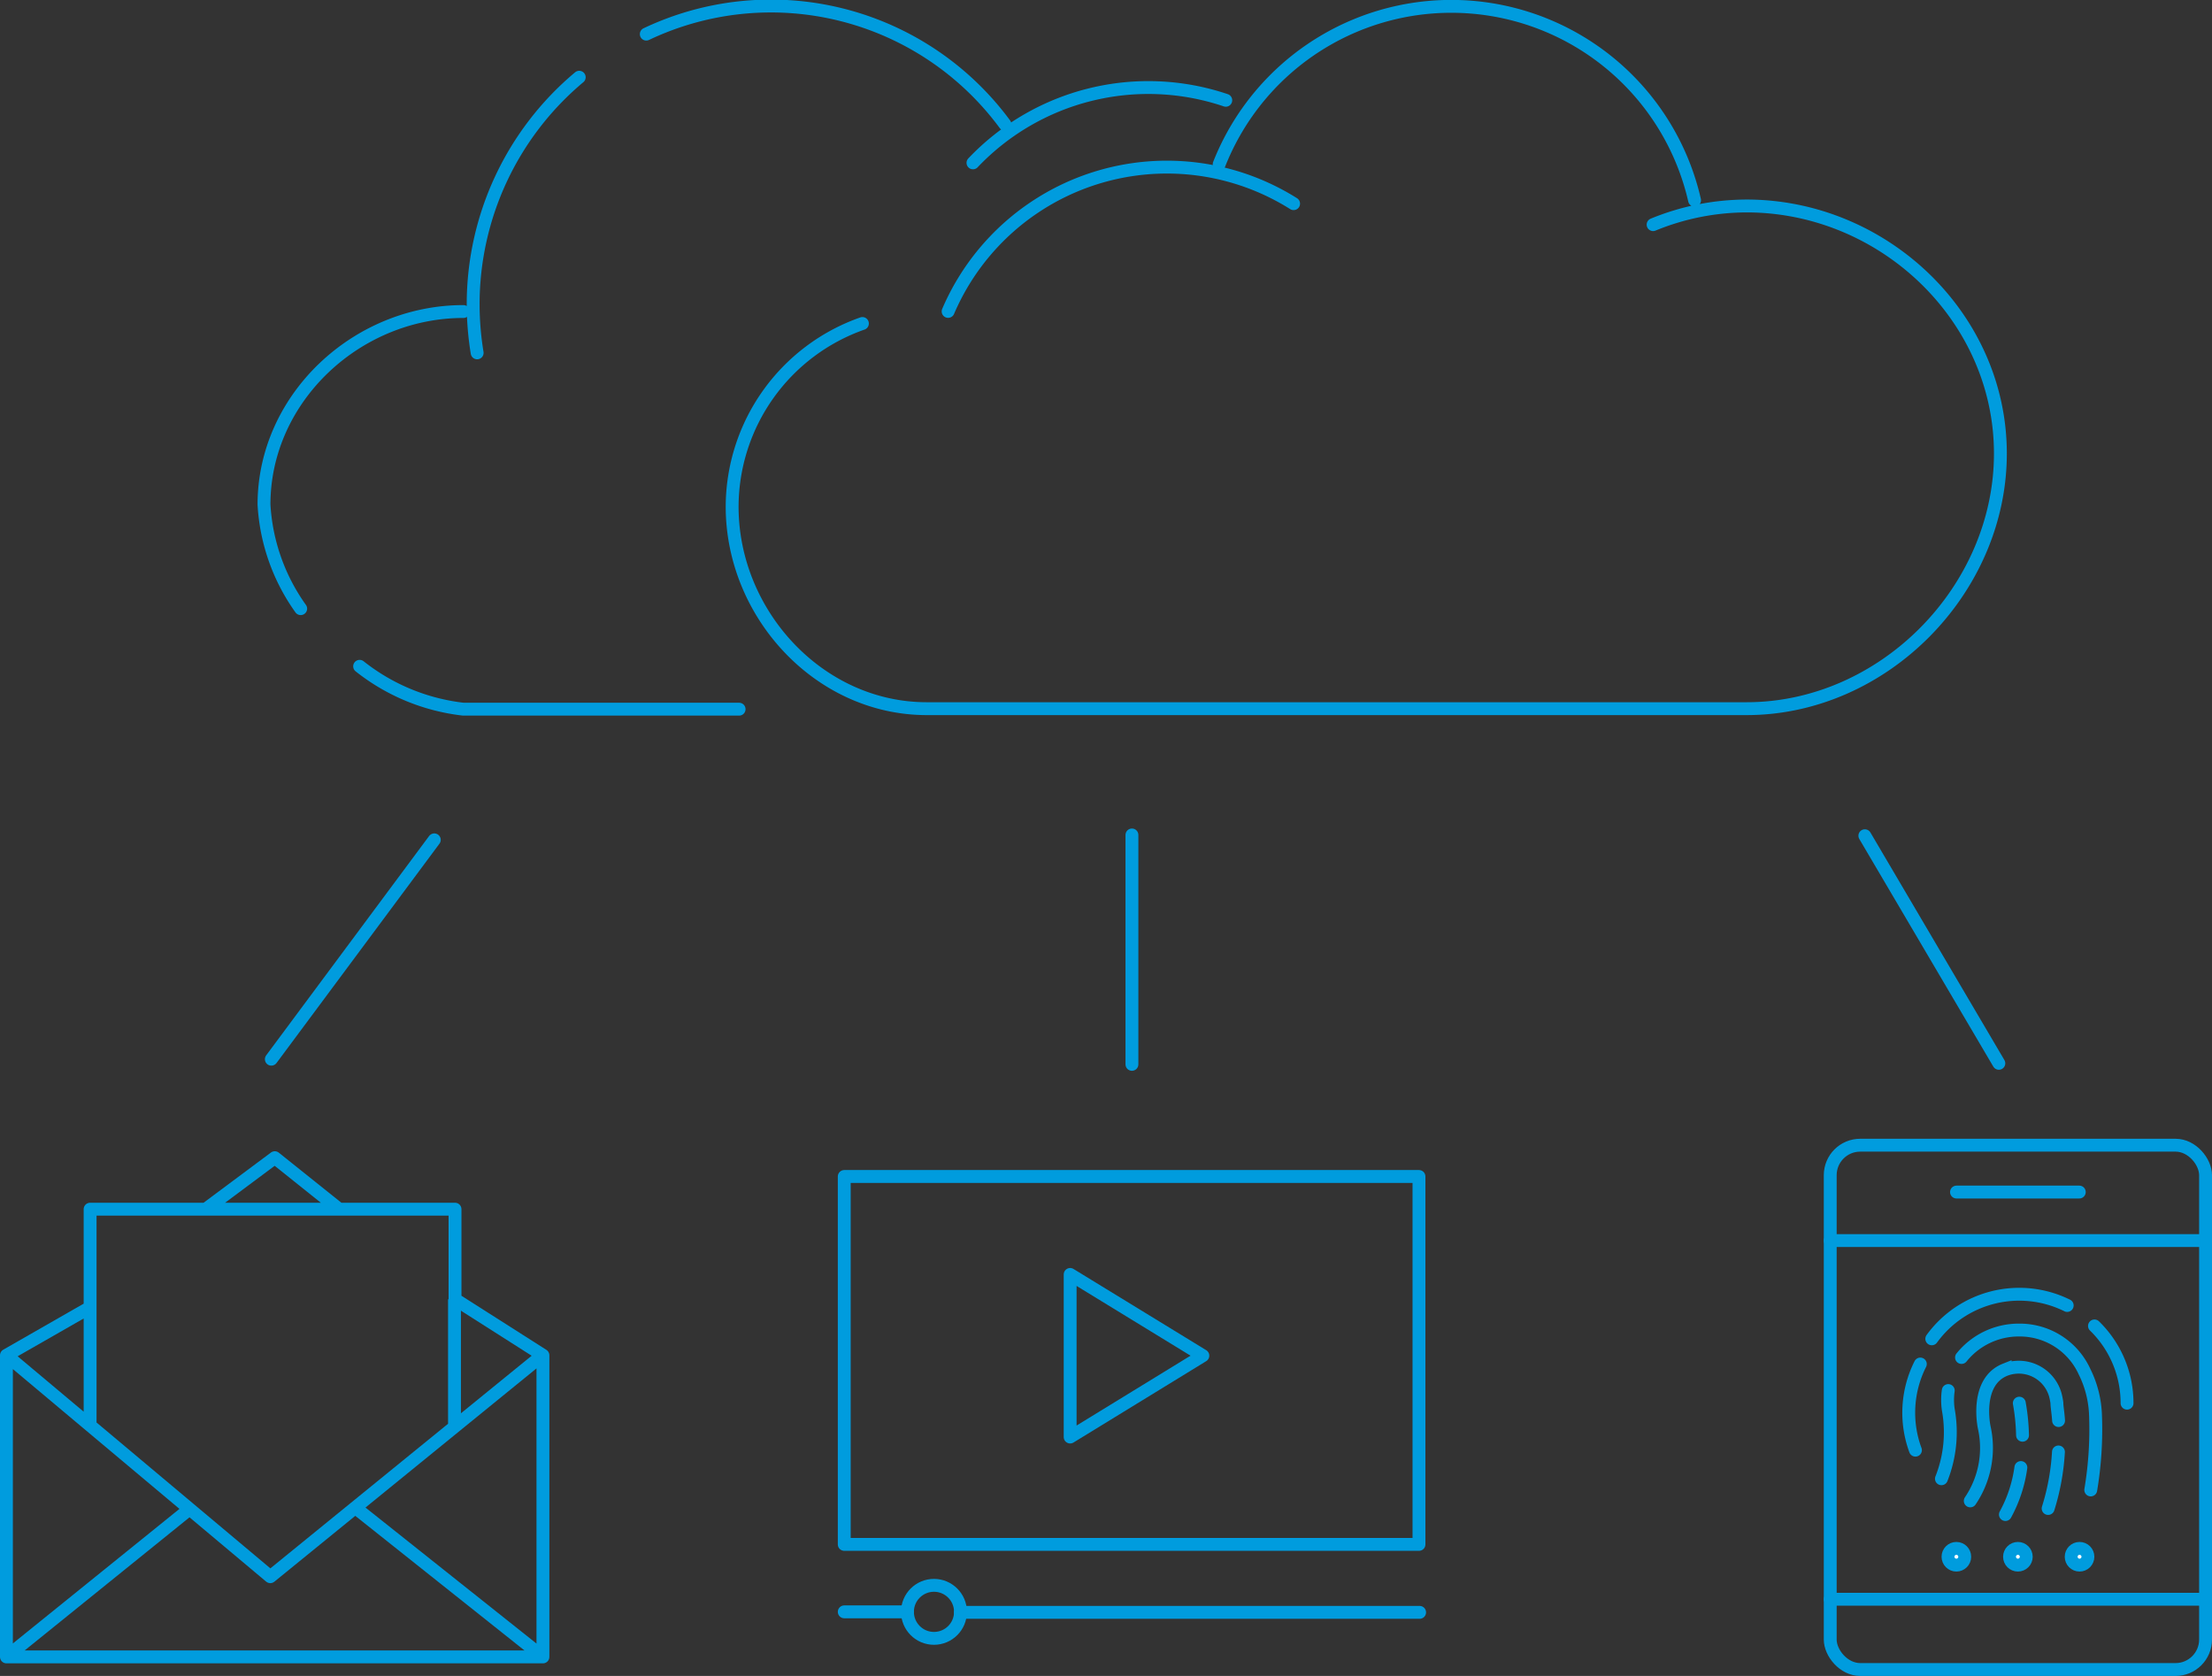 <svg xmlns="http://www.w3.org/2000/svg" viewBox="0 0 171.85 130.19"><rect x="0" y="0" width="171.85" height="130.19" fill="#333333" stroke="none"/><defs><style>.cls-1,.cls-2,.cls-3{fill:none;}.cls-1,.cls-2,.cls-3,.cls-4{stroke:#009cde;}.cls-1,.cls-3{stroke-linecap:round;}.cls-1,.cls-2{stroke-linejoin:round;}.cls-3,.cls-4{stroke-miterlimit:10;}.cls-4{fill:#fff;}</style></defs><g id="Layer_2" data-name="Layer 2"><g id="SVG_175x175" data-name="SVG 175x175"><g id="Icon_Cloud_mining" data-name="Icon Cloud mining"><path id="_2" data-name="2" class="cls-1" d="M131.65,15.55a19.39,19.39,0,0,0-36.93-2.8M73.66,24.19a18.49,18.49,0,0,1,26.84-8.37m27.93,1.63A19.24,19.24,0,0,1,135.69,16c10.62,0,19.72,8.61,19.72,19.23s-9.1,19.82-19.72,19.82H72c-8.35,0-15.12-7.35-15.12-15.7A15.12,15.12,0,0,1,67,25.13M36,24.2c-8.28,0-15.49,6.72-15.49,15a15.39,15.39,0,0,0,2.85,8.08m4.58,4.48A15.85,15.85,0,0,0,36,55.09H57.42M95.23,7.79a18.79,18.79,0,0,0-19.64,4.86m2.48-3a22.58,22.58,0,0,0-27.86-7M45,6a23,23,0,0,0-8.24,17.64,23.48,23.48,0,0,0,.31,3.77"/></g><path class="cls-2" d="M27.62,117.13l14.56,11.58m-27.44-11.5L.5,128.71m0-23.43L21,122.48l21.14-17.2m-6.83,5.56v-9.91M7,110.75v-9.19m19.35-7.63-5-4-5.37,4M.5,105.28v23.43H42.18V105.28l-6.83-4.35v-7H7v7.63Z"/><path class="cls-3" d="M162.72,103a8.36,8.36,0,0,1,2.53,6"/><path class="cls-3" d="M150.08,104a8.4,8.4,0,0,1,10.52-2.59"/><path class="cls-3" d="M148.81,112.65a8.39,8.39,0,0,1,.38-6.69"/><path class="cls-3" d="M152.39,105.45l.05-.06a5.7,5.7,0,0,1,4.43-2.07,5.53,5.53,0,0,1,5.08,3.24,8.19,8.19,0,0,1,.85,3.37,28.54,28.54,0,0,1-.37,5.81"/><path class="cls-3" d="M150.83,114.87a9.81,9.81,0,0,0,.53-5.38,5.18,5.18,0,0,1,0-1.47"/><path class="cls-3" d="M159.92,112.79a18.09,18.09,0,0,1-.8,4.39"/><path class="cls-3" d="M153.07,116.59a7.34,7.34,0,0,0,1.08-5.73s-.75-3.51,1.63-4.46a2.95,2.95,0,0,1,3.89,1.93,4.67,4.67,0,0,1,.13.65c0,.28.09.76.13,1.37"/><path class="cls-3" d="M157,114a10.59,10.59,0,0,1-1.2,3.65"/><path class="cls-3" d="M156.88,109a15.94,15.94,0,0,1,.25,2.49"/><rect class="cls-3" x="142.19" y="88.96" width="29.16" height="40.73" rx="2.33"/><line class="cls-3" x1="152" y1="92.6" x2="161.54" y2="92.6"/><line class="cls-3" x1="142.19" y1="96.37" x2="171.35" y2="96.37"/><line class="cls-3" x1="142.19" y1="124.23" x2="171.35" y2="124.23"/><circle class="cls-4" cx="151.99" cy="120.93" r="0.65"/><circle class="cls-4" cx="156.77" cy="120.93" r="0.65"/><circle class="cls-4" cx="161.56" cy="120.93" r="0.65"/><rect class="cls-1" x="65.59" y="91.39" width="44.65" height="28.58"/><line class="cls-1" x1="74.61" y1="125.25" x2="110.29" y2="125.25"/><circle class="cls-1" cx="72.56" cy="125.21" r="2.06"/><line class="cls-1" x1="65.59" y1="125.21" x2="70.5" y2="125.21"/><polygon class="cls-1" points="83.14 99 83.14 111.63 93.45 105.31 83.14 99"/><line class="cls-1" x1="33.74" y1="65.24" x2="21.08" y2="82.28"/><line class="cls-1" x1="144.88" y1="64.92" x2="155.29" y2="82.6"/><line class="cls-1" x1="87.94" y1="64.86" x2="87.94" y2="82.68"/></g></g></svg>